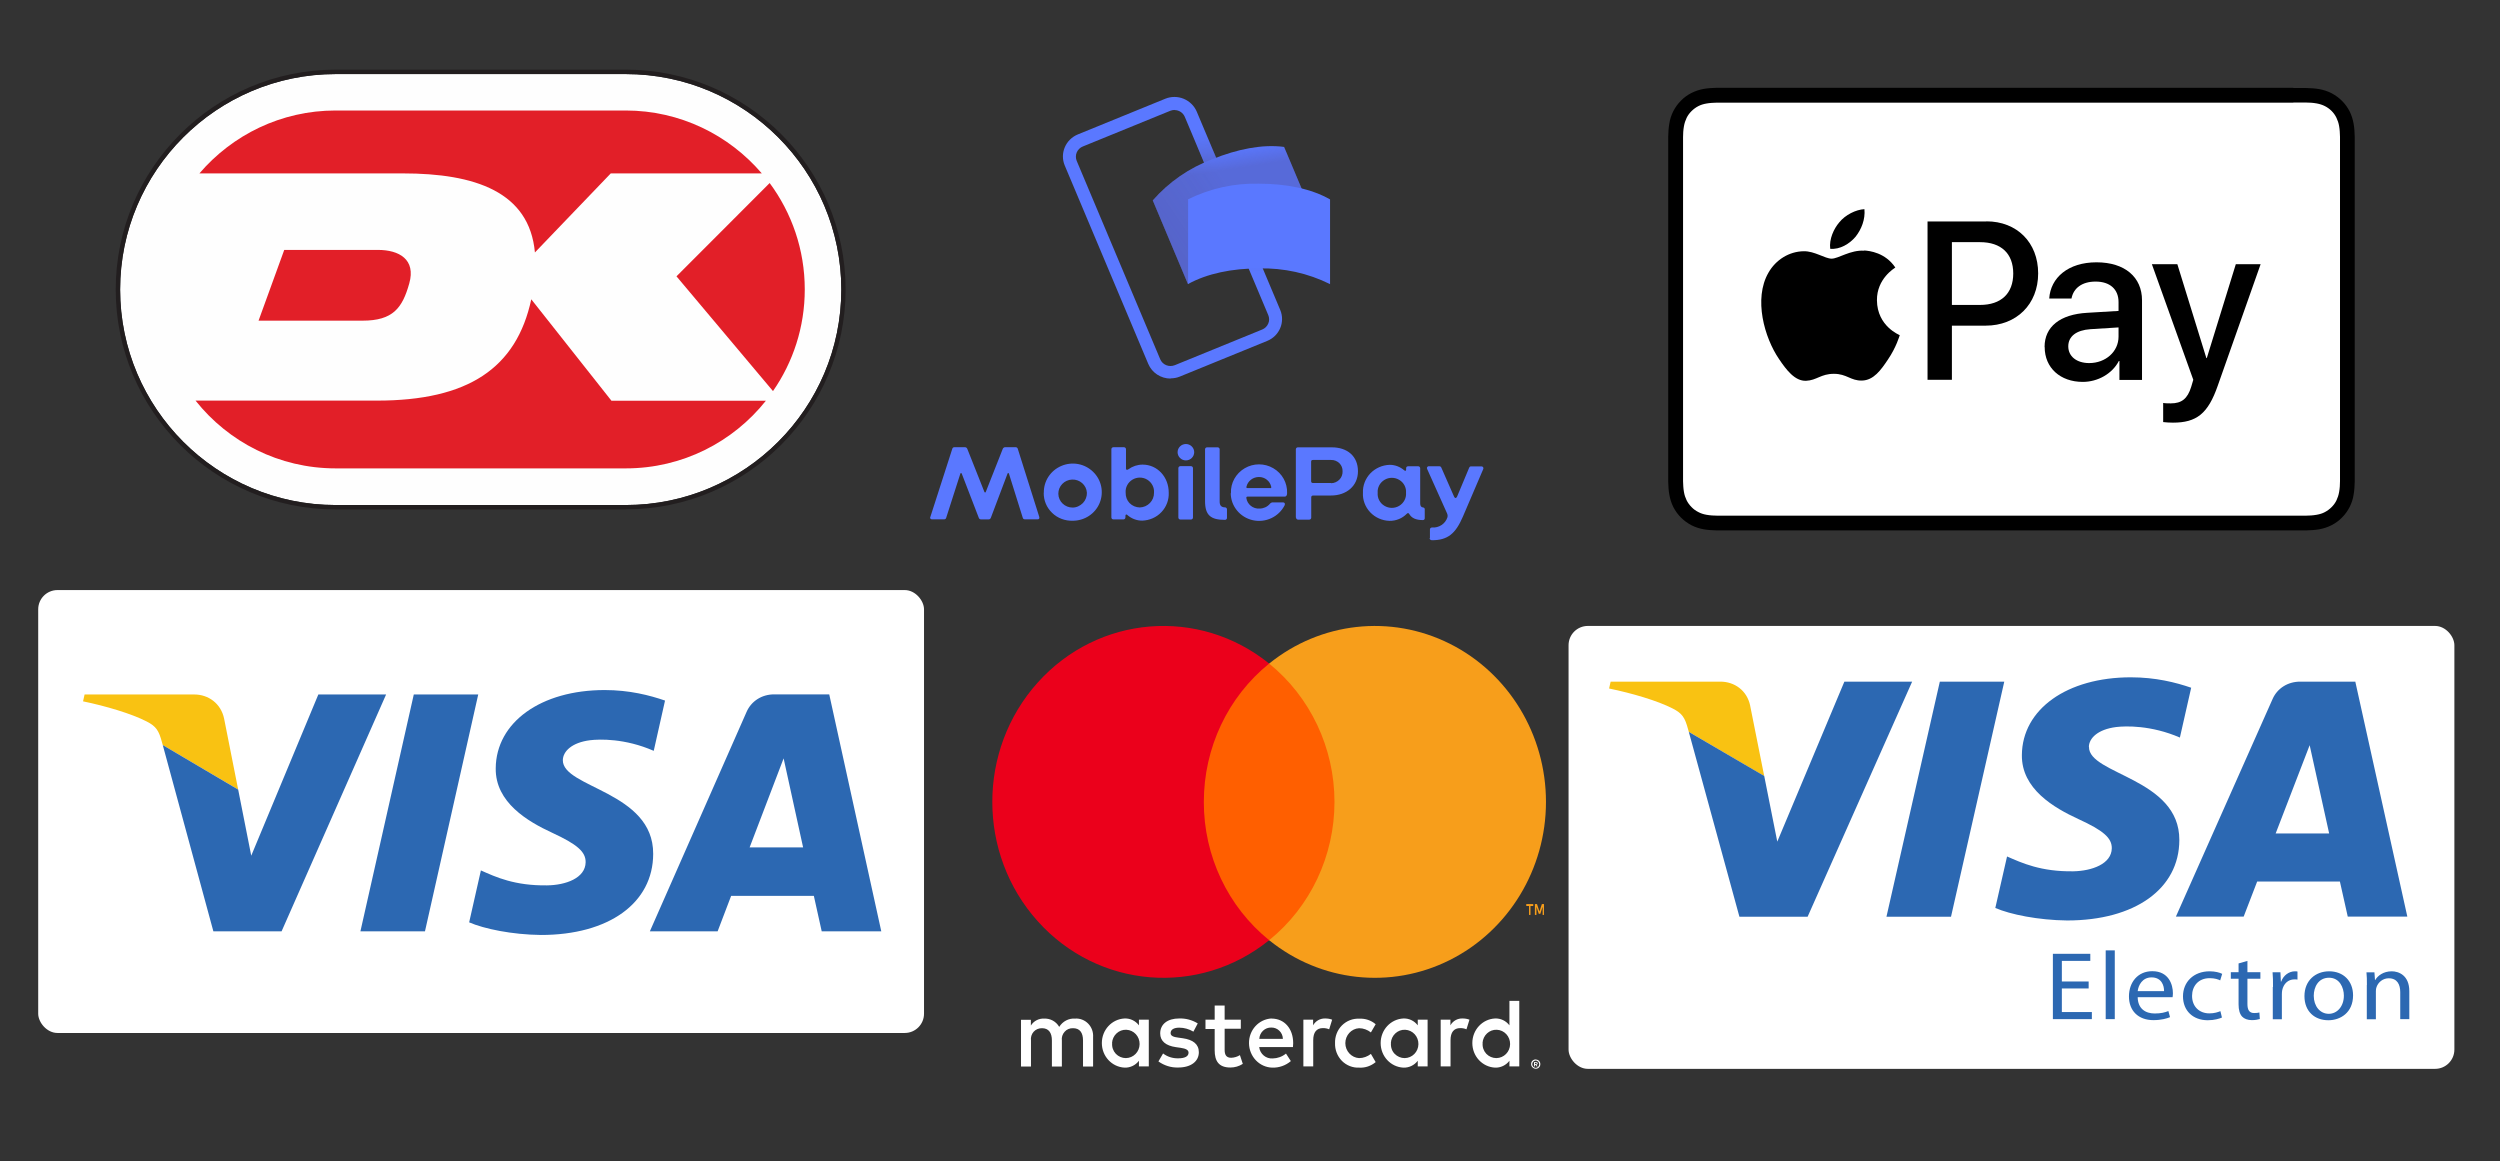 <svg xmlns="http://www.w3.org/2000/svg" xmlns:xlink="http://www.w3.org/1999/xlink" id="Layer_1" data-name="Layer 1" viewBox="0 0 225.78 104.89"><rect x="0" y="0" width="225.78" height="104.89" fill="#333333" stroke="none"/><defs><style>      .cls-1 {        fill: #fff;      }      .cls-2 {        fill: url(#linear-gradient-2);      }      .cls-2, .cls-3, .cls-4, .cls-5 {        isolation: isolate;      }      .cls-2, .cls-3, .cls-5 {        opacity: .7;      }      .cls-3 {        fill: url(#linear-gradient-4);      }      .cls-6 {        fill: #221e1f;      }      .cls-7 {        fill: #2c68b2;      }      .cls-8 {        fill: #f79e1b;      }      .cls-9 {        opacity: .4;      }      .cls-10 {        fill: #e21f28;      }      .cls-4 {        fill: url(#linear-gradient-3);        opacity: .9;      }      .cls-5 {        fill: url(#linear-gradient);      }      .cls-11 {        fill: #ff5f00;      }      .cls-12 {        fill: #eb001b;      }      .cls-13 {        fill: none;      }      .cls-14 {        fill: #f9c212;      }      .cls-15 {        fill: #5a78ff;      }      .cls-16 {        fill: #fefefe;      }    </style><linearGradient id="linear-gradient" x1="-552.16" y1="578.74" x2="-552.12" y2="579.51" gradientTransform="translate(2435.67 3876.62) rotate(-22.5) scale(1.22 -7.7)" gradientUnits="userSpaceOnUse"><stop offset="0" stop-color="#504678"></stop><stop offset=".3" stop-color="#504678" stop-opacity=".62"></stop><stop offset=".61" stop-color="#504678" stop-opacity=".28"></stop><stop offset=".85" stop-color="#504678" stop-opacity=".08"></stop><stop offset="1" stop-color="#504678" stop-opacity="0"></stop></linearGradient><linearGradient id="linear-gradient-2" x1="-782.32" y1="709.43" x2="-782.28" y2="710.2" gradientTransform="translate(-3136.67 -5324.94) rotate(157.5) scale(1.22 -8.71)" gradientUnits="userSpaceOnUse"><stop offset="0" stop-color="#504678"></stop><stop offset=".3" stop-color="#504678" stop-opacity=".62"></stop><stop offset=".61" stop-color="#504678" stop-opacity=".28"></stop><stop offset=".85" stop-color="#504678" stop-opacity=".08"></stop><stop offset="1" stop-color="#504678" stop-opacity="0"></stop></linearGradient><linearGradient id="linear-gradient-3" x1="-645.65" y1="612.95" x2="-645.22" y2="613.19" gradientTransform="translate(9814.78 7662.83) scale(15.04 -12.47)" gradientUnits="userSpaceOnUse"><stop offset="0" stop-color="#504678"></stop><stop offset=".18" stop-color="#504678" stop-opacity=".87"></stop><stop offset=".53" stop-color="#504678" stop-opacity=".54"></stop><stop offset="1" stop-color="#504678" stop-opacity="0"></stop></linearGradient><linearGradient id="linear-gradient-4" x1="-645.31" y1="613.25" x2="-645.34" y2="613.41" gradientTransform="translate(9814.78 7662.83) scale(15.04 -12.47)" gradientUnits="userSpaceOnUse"><stop offset="0" stop-color="#504678"></stop><stop offset=".64" stop-color="#504678" stop-opacity=".33"></stop><stop offset="1" stop-color="#504678" stop-opacity="0"></stop></linearGradient></defs><g id="Permisision_others_4354" data-name="Permisision/others/4354"><g id="Artboard"><g id="payment-card-logos"><g id="mobile-pay"><g id="Group"><path id="Shape" class="cls-15" d="m105.72,34.19c-.88,0-1.68-.52-2.02-1.33l-7.54-17.91c-.46-1.1.07-2.35,1.18-2.81l7.89-3.22c.53-.22,1.14-.22,1.67,0,.53.22.96.64,1.18,1.16l7.54,17.91c.46,1.1-.07,2.35-1.18,2.8l-7.89,3.22c-.26.11-.55.16-.83.16Zm.35-24.26c-.13,0-.26.03-.39.08l-7.89,3.22c-.25.1-.44.29-.55.54-.1.24-.1.52,0,.76l7.54,17.91c.21.51.8.75,1.32.54l7.89-3.22h0c.25-.1.44-.29.55-.54s.1-.52,0-.76l-7.54-17.91c-.16-.37-.52-.61-.93-.61Z"></path><polygon id="Rectangle" class="cls-5" points="107.51 11.72 108.59 11.28 111.58 18.37 110.49 18.81 107.51 11.72"></polygon><polygon id="Rectangle-2" data-name="Rectangle" class="cls-2" points="115.13 26.81 114.04 27.26 110.67 19.23 111.75 18.79 115.13 26.81"></polygon><path id="Path" class="cls-15" d="m112.67,21.94c-2.26.92-4.14,2.19-5.38,3.72l-3.18-7.56c1.45-1.66,3.3-2.94,5.38-3.72,2.26-.92,4.54-1.37,6.48-1.11l3.18,7.56c-2.22-.16-4.44.22-6.48,1.11Z"></path><g id="Path-2" data-name="Path" class="cls-9"><path class="cls-4" d="m112.67,21.94c-2.26.92-4.14,2.19-5.38,3.72l-3.18-7.56c1.45-1.66,3.3-2.94,5.38-3.72,2.26-.92,4.54-1.37,6.48-1.11l3.18,7.56c-2.22-.16-4.44.22-6.48,1.11Z"></path><path class="cls-3" d="m112.67,21.94c-2.26.92-4.14,2.19-5.38,3.72l-3.18-7.56c1.45-1.66,3.3-2.94,5.38-3.72,2.26-.92,4.54-1.37,6.48-1.11l3.18,7.56c-2.22-.16-4.44.22-6.48,1.11Z"></path></g><path id="Path-3" data-name="Path" class="cls-15" d="m113.71,24.24c-2.44,0-4.68.46-6.41,1.41v-7.65c1.99-.99,4.19-1.47,6.41-1.41,2.44,0,4.72.45,6.41,1.42v7.65c-1.99-.99-4.19-1.47-6.41-1.42Z"></path></g><path id="Shape-2" data-name="Shape" class="cls-15" d="m84.02,46.69l1.98-6.15c.02-.09.09-.15.18-.15h.99c.09.01.16.07.19.15l1.54,3.88c.03.08.11.08.13,0l1.53-3.88c.03-.08.11-.14.19-.15h.99c.09,0,.16.07.18.15l1.94,6.15s.02.1-.01.15c-.03.04-.08.07-.13.06h-1.17c-.08,0-.16-.05-.18-.13l-1.25-3.99c-.02-.08-.11-.08-.13,0l-1.5,3.97c-.03.1-.11.16-.21.16h-.68c-.1,0-.19-.07-.21-.16l-1.53-3.97c-.03-.08-.11-.08-.13,0l-1.28,3.99c-.02.08-.1.14-.18.13h-1.12c-.05,0-.1-.02-.13-.07-.03-.04-.03-.1,0-.14h0Zm10.25-2.19c-.02-1.05.6-2,1.58-2.42.98-.42,2.11-.21,2.87.53.76.73.99,1.85.59,2.82-.4.97-1.36,1.6-2.43,1.6-.69.02-1.37-.23-1.86-.71-.5-.48-.77-1.13-.76-1.82Zm3.89,0c-.04-.69-.64-1.22-1.34-1.19-.7.03-1.25.6-1.24,1.29s.59,1.24,1.29,1.24c.35,0,.68-.16.93-.41.24-.25.37-.59.36-.93h0Zm3.66,2.01c-.1-.08-.18-.05-.18.08v.14c0,.1-.08.18-.18.18h-.91c-.1,0-.18-.08-.18-.18v-6.16c0-.1.08-.18.18-.18h.96c.1,0,.18.08.18.18v1.74c0,.13.09.16.22.07.37-.27.82-.42,1.28-.42,1.33,0,2.36,1.11,2.36,2.53.03.65-.21,1.29-.66,1.76-.45.48-1.08.75-1.74.77-.49,0-.96-.18-1.33-.5h0Zm2.4-2.01c.04-.47-.2-.93-.61-1.18s-.93-.25-1.34,0-.65.7-.61,1.18c-.01.34.11.68.35.93.24.25.57.39.92.4.73-.02,1.3-.61,1.29-1.33h0Zm2.13-3.66c0-.41.34-.74.75-.74s.75.33.75.74-.34.74-.75.74-.75-.33-.75-.74Zm.07,5.9v-4.46c0-.1.08-.18.18-.18h.96c.1,0,.18.08.18.18v4.46c0,.1-.08.18-.18.18h-.96c-.1,0-.18-.08-.18-.18Zm2.41-1.47v-4.69c0-.1.08-.18.18-.18h.96c.1,0,.18.08.18.18v4.73c0,.31.13.51.48.51.1,0,.18.08.18.18v.78c0,.1-.09.17-.18.17-1.28,0-1.8-.41-1.8-1.69Zm2.34-.74c-.04-.91.44-1.77,1.24-2.24s1.79-.47,2.59,0,1.27,1.32,1.24,2.24c0,.17-.05.32-.22.32h-3.35c-.09,0-.12.05-.11.13.08.57.6.99,1.19.95.36,0,.69-.15.92-.41.07-.1.19-.16.31-.15h.88c.16,0,.22.11.16.26-.53,1.05-1.72,1.61-2.88,1.35-1.16-.26-1.99-1.28-1.99-2.45l.02.03Zm3.55-.44c.07,0,.1-.03.09-.11-.1-.53-.58-.91-1.12-.9-.53,0-1,.36-1.12.87-.02.07,0,.13.08.13h2.08Zm2.31,2.65v-6.16c0-.1.08-.18.18-.18h3.07c1.4,0,2.36.8,2.36,2.16s-1.08,2.19-2.42,2.19h-1.63s-.1.01-.13.05c-.03.04-.05.08-.04.13v1.82c0,.1-.08.18-.18.18h-1.01c-.1,0-.18-.08-.18-.18Zm3.18-3.1c.28,0,.55-.12.75-.32.2-.2.3-.47.29-.75.01-.28-.09-.54-.29-.74-.2-.19-.47-.3-.75-.29h-1.64c-.12,0-.16.06-.16.17v1.74c0,.11.05.17.16.17h1.64Zm2.88.87c-.03-.65.22-1.29.67-1.76s1.08-.75,1.75-.77c.48,0,.94.18,1.3.49.09.08.18.07.18-.05v-.14c0-.1.08-.17.18-.17h.91c.1,0,.18.08.18.18v3.17c0,.24.09.35.25.37.09,0,.16.07.16.15v.83c0,.09-.07.16-.16.16-.64,0-1.02-.18-1.24-.55-.06-.1-.13-.11-.22-.02-.41.42-.98.65-1.57.64-.66-.02-1.29-.3-1.74-.78s-.69-1.12-.65-1.77h0Zm3.89,0c.04-.47-.2-.93-.61-1.17-.41-.25-.93-.25-1.34,0-.41.25-.65.7-.61,1.17-.04.47.2.93.61,1.17.41.25.93.25,1.34,0,.41-.25.65-.7.61-1.17h0Zm2.16,4.08v-.78c0-.1.09-.17.18-.17.63.05,1.21-.33,1.4-.92.03-.12.02-.25-.04-.37l-1.79-3.99c-.03-.05-.03-.12,0-.17.03-.05.09-.09.15-.08h.96c.1,0,.16.08.19.17l1.12,2.55c.08.2.21.19.29,0l1.07-2.56c.04-.1.09-.15.18-.15h.94c.06,0,.11.02.15.07.03.05.04.11.02.16l-1.84,4.3c-.67,1.56-1.38,2.14-2.8,2.14-.05,0-.11-.02-.15-.05s-.06-.09-.06-.14Z"></path></g><g id="master-card"><path id="Shape-3" data-name="Shape" class="cls-1" d="m98.72,96.31v-2.65c.03-.45-.13-.89-.44-1.21s-.74-.49-1.18-.46c-.58-.04-1.13.25-1.44.75-.28-.49-.8-.77-1.36-.75-.48-.02-.94.21-1.2.63v-.52h-.89v4.22h.9v-2.34c-.04-.29.05-.59.24-.8s.47-.33.76-.32c.59,0,.89.4.89,1.11v2.35h.9v-2.34c-.04-.29.05-.58.25-.8.19-.22.47-.33.76-.32.61,0,.9.4.9,1.11v2.35h.9Zm13.34-4.22h-1.46v-1.28h-.9v1.28h-.83v.84h.83v1.92c0,.98.37,1.56,1.42,1.56.39,0,.78-.11,1.12-.33l-.26-.79c-.24.15-.51.23-.79.24-.45,0-.59-.28-.59-.71v-1.91h1.46v-.84Zm7.61-.11c-.44-.01-.86.22-1.08.62v-.51h-.88v4.22h.89v-2.37c0-.7.29-1.09.88-1.09.19,0,.38.03.56.11l.27-.87c-.2-.08-.42-.11-.64-.11h0Zm-11.51.44c-.51-.31-1.09-.46-1.67-.44-1.04,0-1.71.51-1.71,1.35,0,.69.5,1.11,1.42,1.24l.42.06c.49.07.72.2.72.44,0,.33-.33.51-.94.51-.49.01-.97-.14-1.36-.44l-.42.72c.52.37,1.14.57,1.78.55,1.18,0,1.87-.57,1.87-1.38,0-.74-.54-1.13-1.43-1.26l-.42-.06c-.39-.05-.7-.13-.7-.41,0-.31.29-.49.78-.49.45,0,.89.13,1.28.36l.39-.74Zm23.91-.44c-.44-.01-.86.22-1.08.62v-.51h-.88v4.22h.89v-2.37c0-.7.29-1.09.88-1.09.19,0,.38.03.56.11l.27-.87c-.2-.08-.42-.11-.64-.11h0Zm-11.5,2.22c-.02.6.2,1.18.62,1.61.42.42.99.64,1.57.61.54.03,1.06-.15,1.48-.5l-.43-.74c-.31.24-.68.38-1.07.38-.69-.04-1.24-.64-1.24-1.35s.54-1.31,1.24-1.35c.39,0,.76.14,1.07.38l.43-.74c-.41-.35-.94-.53-1.48-.5-.58-.03-1.15.19-1.57.61-.42.42-.64,1.01-.62,1.61Zm8.36,0v-2.11h-.89v.51c-.31-.41-.79-.64-1.3-.62-1.15.06-2.05,1.03-2.05,2.22s.9,2.16,2.05,2.22c.5.02.99-.21,1.3-.62v.51h.89v-2.11Zm-3.32,0c.04-.69.61-1.23,1.29-1.2.68.03,1.21.6,1.2,1.3-.01.7-.56,1.25-1.24,1.26-.34,0-.67-.14-.91-.39s-.36-.6-.33-.96h0Zm-10.77-2.22c-1.16.06-2.06,1.05-2.04,2.25.02,1.19.94,2.16,2.1,2.19.61.02,1.21-.19,1.68-.59l-.44-.68c-.34.28-.76.43-1.19.44-.61.05-1.16-.4-1.23-1.03h3.05c0-.11.02-.23.02-.35,0-1.32-.8-2.22-1.95-2.22h0Zm-.02.82c.56-.01,1.03.45,1.04,1.02h-2.13c.03-.59.52-1.04,1.09-1.02h0Zm22.39,1.39v-3.8h-.89v2.21c-.31-.41-.79-.64-1.3-.62-1.15.06-2.05,1.03-2.05,2.22s.9,2.16,2.05,2.22c.5.02.99-.21,1.3-.62v.51h.89v-2.11Zm1.49,1.5c.06,0,.11.01.16.03.05.02.09.05.13.09.04.04.07.08.09.13.04.1.04.22,0,.33-.02.05-.05.09-.09.13-.04.04-.08.07-.13.09-.05.02-.11.03-.16.03-.17,0-.32-.1-.39-.26-.04-.1-.04-.22,0-.33.02-.05.05-.1.09-.13.04-.04.08-.07.13-.09.05-.02.11-.03.16-.03h0Zm0,.75s.08,0,.12-.03c.04-.02.07-.04.1-.07.12-.13.12-.33,0-.46-.03-.03-.06-.05-.1-.07-.04-.02-.08-.03-.12-.03-.04,0-.09,0-.13.03-.04.02-.07.04-.1.07-.12.13-.12.33,0,.46.03.03.06.05.1.07.04.02.08.03.13.03h0Zm.02-.52s.08,0,.11.03c.03.02.04.06.04.09,0,.03-.01.06-.03.08-.02.02-.06.04-.09.04l.12.15h-.1l-.11-.15h-.04v.15h-.08v-.39h.17Zm-.09.07v.1h.09s.04,0,.05-.01c.01,0,.02-.02.02-.04,0-.02,0-.03-.02-.04-.02,0-.03-.01-.05-.01h-.09Zm-4.74-1.79c.04-.69.61-1.23,1.29-1.2s1.21.6,1.2,1.3c-.01.7-.56,1.25-1.24,1.26-.34,0-.67-.14-.91-.39-.24-.26-.36-.6-.33-.96h0Zm-30.14,0v-2.11h-.89v.51c-.31-.41-.79-.64-1.3-.62-1.15.06-2.05,1.03-2.05,2.22s.9,2.16,2.05,2.22c.5.02.99-.21,1.3-.62v.51h.89v-2.11Zm-3.32,0c.04-.69.61-1.23,1.29-1.2.68.03,1.21.6,1.2,1.3-.01.7-.56,1.25-1.24,1.26-.34,0-.67-.14-.91-.39-.24-.26-.36-.6-.33-.96h0Z"></path><g id="Group-2" data-name="Group"><rect id="Rectangle-3" data-name="Rectangle" class="cls-11" x="107.86" y="59.93" width="13.52" height="24.99"></rect><path id="Path-4" data-name="Path" class="cls-12" d="m108.72,72.42c0-4.88,2.17-9.48,5.9-12.49-6.34-5.12-15.43-4.38-20.9,1.71-5.47,6.09-5.47,15.47,0,21.56,5.47,6.09,14.57,6.83,20.9,1.71-3.73-3.01-5.91-7.62-5.9-12.49Z"></path><path id="Path-5" data-name="Path" class="cls-8" d="m139.62,72.42c0,6.08-3.38,11.63-8.7,14.29-5.32,2.66-11.65,1.96-16.3-1.8,3.73-3.01,5.9-7.62,5.9-12.49s-2.18-9.48-5.9-12.49c4.65-3.76,10.98-4.46,16.3-1.8,5.32,2.66,8.7,8.21,8.7,14.29h0Z"></path><path id="Shape-4" data-name="Shape" class="cls-8" d="m138.22,82.63v-.81h.25v-.17h-.63v.17h.25v.81h.13Zm1.22,0v-.98h-.19l-.22.67-.22-.67h-.19v.98h.14v-.74l.21.64h.14l.21-.64v.74h.14Z"></path></g></g><g id="visa"><rect id="Rectangle-4" data-name="Rectangle" class="cls-1" x="3.45" y="53.29" width="80" height="40" rx="1.74" ry="1.74"></rect><g id="Group-3" data-name="Group"><path id="Path-6" data-name="Path" class="cls-14" d="m20.24,64.9c-.29-1.38-1.43-2.18-2.69-2.18H7.64l-.14.62c2.03.42,4.35,1.1,5.75,1.82.86.44,1.1.83,1.38,1.88l.07.25,6.81,4.02-1.27-6.41Z"></path><polygon id="Path-7" data-name="Path" class="cls-7" points="28.75 62.72 22.69 77.28 21.51 71.31 14.7 67.29 19.27 84.11 25.43 84.11 34.87 62.72 28.75 62.72"></polygon><polygon id="Path-8" data-name="Path" class="cls-7" points="37.37 62.72 32.55 84.11 38.38 84.11 43.19 62.72 37.37 62.72"></polygon><path id="Shape-5" data-name="Shape" class="cls-7" d="m67.7,76.53l3.07-8.04,1.76,8.04h-4.83Zm7.18-13.82h-4.97c-1.12,0-2.06.62-2.48,1.57l-8.74,19.83h6.12l1.22-3.2h7.47l.71,3.2h5.38l-4.7-21.4Zm-24.05,5.93c.02-.77.79-1.58,2.47-1.79.83-.1,3.14-.18,5.74.96l1.02-4.54c-1.4-.48-3.21-.95-5.45-.95-5.76,0-9.81,2.91-9.84,7.07-.04,3.08,2.89,4.8,5.1,5.82,2.27,1.05,3.03,1.72,3.02,2.66-.02,1.44-1.81,2.07-3.48,2.09-2.93.04-4.63-.75-5.98-1.35l-1.06,4.69c1.36.59,3.88,1.11,6.48,1.14,6.12,0,10.13-2.87,10.14-7.32.03-5.65-8.21-5.96-8.16-8.48"></path></g></g><g id="visa-electron"><rect id="Rectangle-5" data-name="Rectangle" class="cls-1" x="141.66" y="56.53" width="80" height="40" rx="1.74" ry="1.74"></rect><g id="Group-4" data-name="Group"><polygon id="Path-9" data-name="Path" class="cls-7" points="188.63 89.27 186.21 89.27 186.21 91.4 188.92 91.4 188.92 92.04 185.4 92.04 185.4 86.14 188.78 86.14 188.78 86.78 186.21 86.78 186.21 88.64 188.63 88.64 188.63 89.27"></polygon><polygon id="Path-10" data-name="Path" class="cls-7" points="190.17 92.04 190.99 92.04 190.99 85.83 190.17 85.83 190.17 92.04"></polygon><path id="Shape-6" data-name="Shape" class="cls-7" d="m193.06,89.51c.06-.53.42-1.24,1.25-1.24.92,0,1.14.76,1.13,1.24h-2.38Zm3.18.19c0-.78-.38-1.99-1.86-1.99-1.31,0-2.11,1-2.11,2.28s.83,2.14,2.21,2.14c.71,0,1.22-.15,1.5-.27l-.15-.55c-.3.12-.66.22-1.24.22-.82,0-1.52-.43-1.53-1.47h3.15c.01-.09.03-.2.03-.36Zm4.44,2.19c-.21.1-.69.25-1.29.25-1.35,0-2.24-.87-2.24-2.16s.95-2.26,2.41-2.26c.48,0,.91.11,1.13.23l-.18.59c-.2-.1-.5-.2-.95-.2-1.03,0-1.59.73-1.59,1.6,0,.98.67,1.58,1.56,1.58.46,0,.77-.11,1-.2l.14.58Zm2.29-5.1v1.01h1.17v.59h-1.17v2.28c0,.53.16.82.61.82.22,0,.35-.02.47-.05l.04.59c-.16.05-.41.1-.72.1-.38,0-.69-.12-.88-.32-.22-.24-.32-.61-.32-1.11v-2.31h-.7v-.59h.7v-.79l.8-.23Zm2.31,2.34c0-.5,0-.93-.04-1.32h.71l.04.84h.03c.2-.57.71-.93,1.25-.93.08,0,.15,0,.22.02v.73c-.08-.02-.17-.02-.28-.02-.57,0-.98.4-1.1.98-.02.11-.03.24-.03.36v2.26h-.82v-2.91Zm5.04,2.43c-.8,0-1.36-.7-1.36-1.63,0-.79.42-1.63,1.38-1.63s1.34.9,1.34,1.62c0,.95-.59,1.64-1.37,1.64m.04-3.84c-1.23,0-2.23.83-2.23,2.24s.95,2.18,2.16,2.18c1.08,0,2.23-.68,2.23-2.25,0-1.29-.87-2.17-2.16-2.17m3.41,1.24c0-.45,0-.8-.04-1.15h.72l.05.7h.02c.22-.39.74-.79,1.49-.79.62,0,1.59.35,1.59,1.8v2.52h-.82v-2.44c0-.68-.27-1.25-1.04-1.25-.53,0-.95.36-1.1.79-.04.1-.06.23-.06.36v2.55h-.82v-3.09Z"></path><path id="Path-11" data-name="Path" class="cls-14" d="m158.06,63.72c-.29-1.37-1.42-2.16-2.69-2.16h-9.91l-.14.62c2.03.42,4.35,1.09,5.75,1.81.86.44,1.1.82,1.38,1.86l.07.25,6.81,3.99-1.27-6.36Z"></path><polygon id="Path-12" data-name="Path" class="cls-7" points="166.57 61.56 160.51 76.01 159.33 70.08 152.52 66.1 157.09 82.79 163.25 82.79 172.69 61.56 166.57 61.56"></polygon><polygon id="Path-13" data-name="Path" class="cls-7" points="175.19 61.56 170.37 82.79 176.2 82.79 181.01 61.56 175.19 61.56"></polygon><path id="Shape-7" data-name="Shape" class="cls-7" d="m205.52,75.27l3.07-7.97,1.76,7.97h-4.83Zm7.18-13.71h-4.97c-1.12,0-2.06.61-2.48,1.55l-8.74,19.67h6.12l1.22-3.17h7.47l.71,3.17h5.38l-4.7-21.23Zm-24.05,5.88c.02-.76.79-1.57,2.47-1.78.83-.1,3.14-.18,5.75.95l1.02-4.5c-1.4-.48-3.21-.94-5.45-.94-5.76,0-9.81,2.88-9.84,7.02-.04,3.06,2.89,4.76,5.1,5.78,2.27,1.04,3.03,1.71,3.02,2.64-.02,1.42-1.81,2.05-3.48,2.08-2.93.04-4.63-.75-5.98-1.34l-1.06,4.65c1.36.59,3.88,1.1,6.48,1.13,6.12,0,10.13-2.85,10.14-7.26.03-5.6-8.21-5.91-8.16-8.42"></path></g></g><g id="apple-pay"><path d="m207.11,7.93h-50.9c-.21,0-.42,0-.64,0-.18,0-.36,0-.54,0-.39.01-.78.03-1.17.1-.39.07-.75.19-1.11.37-.35.18-.67.41-.94.69-.28.28-.51.6-.69.95-.18.36-.3.72-.36,1.12-.07.39-.09.78-.1,1.17,0,.18,0,.36,0,.54,0,.21,0,.43,0,.64v28.81c0,.21,0,.43,0,.64,0,.18,0,.36,0,.54.01.39.03.79.1,1.17.07.39.18.76.36,1.12.18.35.41.67.69.95.28.28.6.51.94.69.35.18.72.3,1.11.37.38.07.78.09,1.17.1.18,0,.36,0,.54,0,.21,0,.42,0,.64,0h50.9c.21,0,.42,0,.64,0,.18,0,.36,0,.54,0,.39-.01.78-.03,1.17-.1.39-.07.75-.19,1.11-.37.35-.18.67-.41.94-.69.28-.28.51-.6.69-.95.18-.36.3-.72.36-1.12.07-.39.09-.78.1-1.17,0-.18,0-.36,0-.54,0-.21,0-.43,0-.64V13.53c0-.21,0-.43,0-.64,0-.18,0-.36,0-.54-.01-.39-.03-.79-.1-1.17-.07-.39-.18-.76-.36-1.12-.18-.35-.41-.67-.69-.95-.28-.28-.6-.51-.94-.69-.35-.18-.72-.3-1.11-.37-.39-.07-.78-.09-1.17-.1-.18,0-.36,0-.54,0-.21,0-.42,0-.64,0h0Z"></path><path class="cls-1" d="m207.11,9.26h.63c.17,0,.34,0,.51,0,.3,0,.64.02.97.08.28.05.52.13.74.24.22.11.43.26.61.44.18.18.33.39.44.62.11.23.19.46.24.75.06.32.07.67.08.97,0,.17,0,.34,0,.51,0,.21,0,.42,0,.63v28.81c0,.21,0,.42,0,.64,0,.17,0,.34,0,.51,0,.3-.02.65-.08.98-.05.28-.13.52-.24.75-.11.23-.26.43-.44.61-.18.18-.38.33-.61.45-.22.12-.46.19-.74.24-.33.06-.69.08-.96.08-.17,0-.34,0-.52,0-.21,0-.42,0-.63,0h-50.9c-.21,0-.41,0-.62,0-.17,0-.34,0-.51,0-.28,0-.64-.02-.97-.08-.28-.05-.52-.13-.74-.25-.22-.11-.43-.26-.61-.45-.18-.18-.33-.39-.44-.61-.11-.23-.19-.46-.24-.75-.06-.33-.07-.67-.08-.97,0-.17,0-.34,0-.51v-.5s0-.13,0-.13V12.89c0-.17,0-.34,0-.51,0-.3.02-.65.08-.98.05-.28.13-.52.24-.75.11-.23.26-.43.44-.61.18-.18.38-.33.61-.45.23-.12.46-.19.74-.24.32-.06.67-.07.97-.08.17,0,.34,0,.51,0h.63s50.9,0,50.9,0"></path><g id="Group-5" data-name="Group"><g id="Path-14" data-name="Path"><path d="m167.58,21.38c.53-.67.89-1.57.8-2.49-.78.04-1.73.52-2.27,1.19-.49.57-.93,1.51-.82,2.39.87.08,1.74-.44,2.29-1.09"></path><path d="m168.37,22.64c-1.27-.08-2.34.72-2.95.72s-1.53-.69-2.53-.67c-1.3.02-2.51.76-3.18,1.94-1.36,2.36-.36,5.87.96,7.8.64.95,1.42,2,2.44,1.96.96-.04,1.34-.63,2.51-.63s1.51.63,2.53.61c1.06-.02,1.72-.95,2.36-1.91.74-1.09,1.04-2.13,1.06-2.19-.02-.02-2.04-.8-2.06-3.15-.02-1.96,1.59-2.9,1.66-2.96-.91-1.35-2.33-1.51-2.82-1.54"></path></g><g><path id="Shape-8" data-name="Shape" d="m179.4,19.99c2.75,0,4.67,1.91,4.67,4.7s-1.96,4.72-4.74,4.72h-3.05v4.89h-2.2v-14.3h5.32Zm-3.12,7.55h2.53c1.92,0,3.01-1.04,3.01-2.84s-1.09-2.83-3-2.83h-2.54v5.68h0Z"></path><path id="Shape-9" data-name="Shape" d="m184.65,31.33c0-1.82,1.39-2.94,3.85-3.08l2.83-.17v-.8c0-1.16-.78-1.85-2.07-1.85-1.23,0-2,.59-2.18,1.53h-2.01c.12-1.88,1.71-3.27,4.27-3.27s4.11,1.34,4.11,3.43v7.19h-2.04v-1.71h-.05c-.6,1.16-1.91,1.89-3.26,1.89-2.03,0-3.44-1.27-3.44-3.14Zm6.68-.94v-.82l-2.55.16c-1.27.09-1.99.65-1.99,1.55s.75,1.51,1.89,1.51c1.48,0,2.65-1.03,2.65-2.39Z"></path><path id="Path-15" data-name="Path" d="m195.36,38.12v-1.73c.16.04.51.04.69.04.98,0,1.51-.42,1.84-1.49,0-.02.19-.63.19-.64l-3.74-10.44h2.3l2.62,8.48h.04l2.62-8.48h2.24l-3.87,10.97c-.88,2.53-1.91,3.34-4.05,3.34-.18,0-.71-.02-.87-.05Z"></path></g></g></g></g></g></g><g id="dankort"><rect id="Rectangle-6" data-name="Rectangle" class="cls-13" x="10.45" y="6.29" width="66" height="40"></rect><path id="WhiteBackground" class="cls-16" d="m30.31,6.69c-10.73,0-19.46,8.73-19.46,19.46s8.73,19.46,19.46,19.46h26.21c10.73,0,19.46-8.73,19.46-19.46s-8.73-19.46-19.46-19.46h-26.21Z"></path><path id="BalckOutline" class="cls-6" d="m30.31,6.69c-10.73,0-19.46,8.73-19.46,19.46s8.73,19.46,19.46,19.46h26.21c10.73,0,19.46-8.73,19.46-19.46s-8.73-19.46-19.46-19.46h-26.21Zm26.21,39.32h-26.21c-10.95,0-19.86-8.91-19.86-19.86S19.36,6.29,30.31,6.29h26.21c10.95,0,19.85,8.91,19.85,19.85s-8.91,19.86-19.85,19.86h0Z"></path><path id="Dankort" class="cls-10" d="m36.4,15.66h-18.39c2.97-3.47,7.38-5.68,12.29-5.68h26.21c4.91,0,9.32,2.21,12.29,5.68h-13.64l-6.85,7.14c-.5-5.48-5.41-7.14-11.92-7.14Zm24.7,9.29l8.41-8.42c1.99,2.69,3.17,6.01,3.17,9.61,0,3.41-1.06,6.57-2.87,9.18l-8.72-10.37Zm-35.42-2.38h8.46c1.89,0,3.44.85,2.82,3.03-.62,2.21-1.46,3.36-4.23,3.36h-9.38l2.32-6.39Zm29.55,13.62h13.94c-2.96,3.72-7.53,6.11-12.65,6.11h-26.21c-5.12,0-9.69-2.39-12.65-6.12h16.38c8.22,0,12.6-2.91,13.94-9.15l7.24,9.16Z"></path></g></svg>
